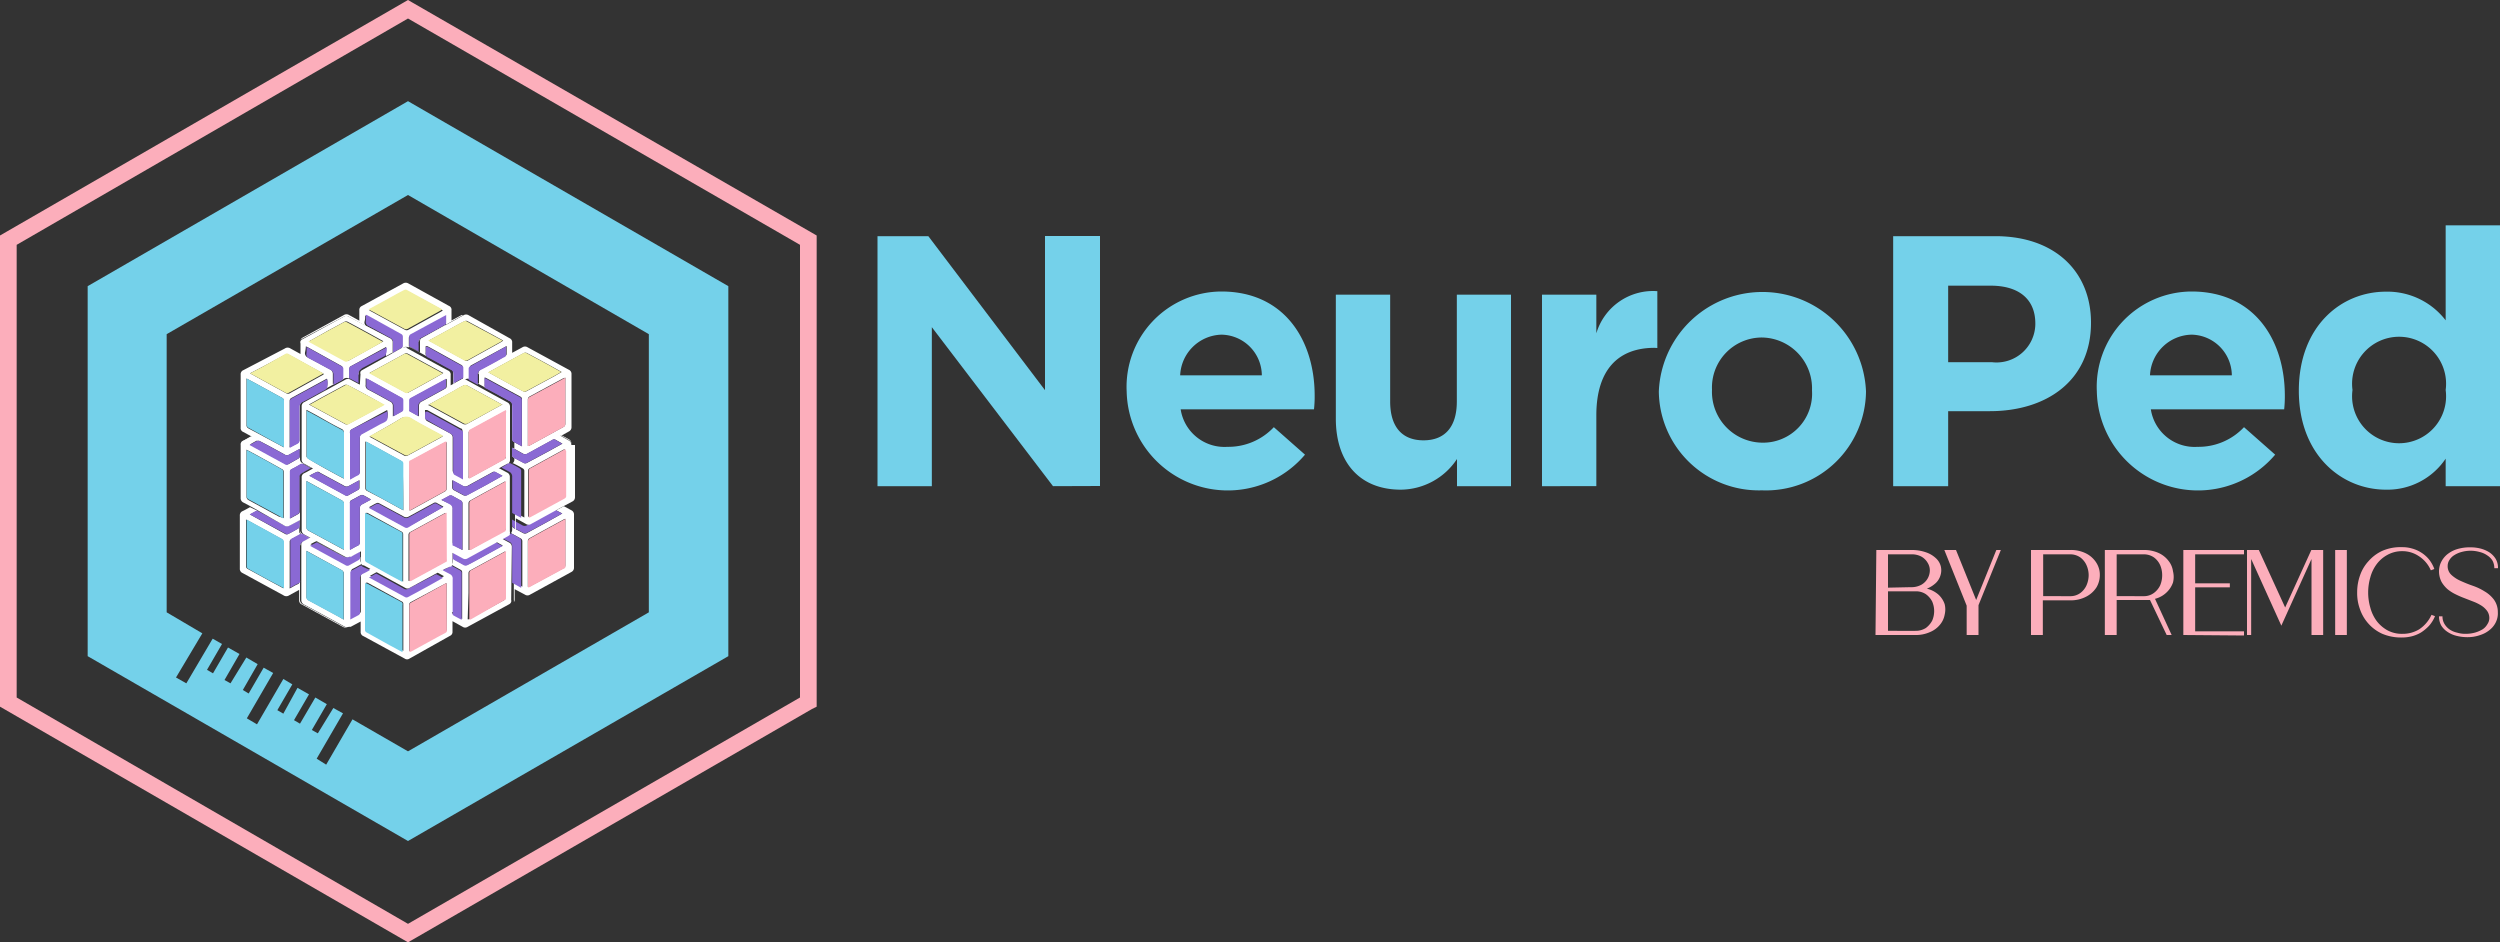 <svg id="Capa_1" data-name="Capa 1" xmlns="http://www.w3.org/2000/svg" viewBox="0 0 150 56.54"><rect x="0" y="0" width="150" height="56.54" fill="#333333" stroke="none"/><defs><style>.cls-1{fill:#fff;}.cls-2{fill:#f2f0a1;}.cls-3{fill:#8a69d4;}.cls-4{fill:#74d1ea;}.cls-5{fill:#fcaebb;}.cls-6{fill:none;}</style></defs><path class="cls-1" d="M18.14,20.32,20.63,19a.26.26,0,0,1,.29,0l2.48,1.35a.25.25,0,0,1,.16.27v.59c.22-.12.44-.23.66-.36a.31.31,0,0,1,.31,0s0,0,0,0v-.59a.2.2,0,0,1,.06-.11l2.16-1.17h0c0,.16,0,.32,0,.49a.17.17,0,0,1-.1.12c-.45.25-.91.51-1.37.75a.29.29,0,0,0-.19.31c0,.18,0,.35,0,.55l0,0v-.63a.22.22,0,0,1,.15-.24L27.8,18.9h0l-.1,0-.61.33c0-.22,0-.42,0-.61a.25.25,0,0,0-.16-.27L24.49,17a.3.3,0,0,0-.29,0l-2.49,1.36a.25.25,0,0,0-.15.25v.63l-.6-.33a.3.3,0,0,0-.34,0l-2.45,1.34a.29.29,0,0,0-.14.15A.27.27,0,0,1,18.14,20.32ZM23.25,18c.33-.18.66-.37,1-.54a.17.17,0,0,1,.17,0l2.15,1.16-.09.07-2,1.11a.22.22,0,0,1-.16,0l-2.17-1.18Zm-1.34.93.12.05,2,1.11a.17.17,0,0,1,.1.17c0,.18,0,.35,0,.53a.17.17,0,0,1-.05.12l-.54.3c0-.23,0-.42,0-.61a.28.28,0,0,0-.17-.28c-.44-.24-.88-.49-1.33-.72a.27.27,0,0,1-.17-.29C21.92,19.14,21.91,19,21.91,18.88Z"/><path class="cls-2" d="M24.44,19.74l2-1.11.09-.07L24.42,17.4a.17.17,0,0,0-.17,0c-.34.17-.67.36-1,.54l-1.14.62,2.17,1.18A.22.22,0,0,0,24.44,19.74Z"/><path class="cls-3" d="M22.08,19.55c.45.23.89.48,1.33.72a.28.28,0,0,1,.17.28c0,.19,0,.38,0,.61l.54-.3a.17.17,0,0,0,.05-.12c0-.18,0-.35,0-.53a.17.17,0,0,0-.1-.17l-2-1.11-.12-.05c0,.14,0,.26,0,.38A.27.27,0,0,0,22.08,19.55Z"/><path class="cls-3" d="M25.11,20.57a.29.29,0,0,1,.19-.31c.46-.24.92-.5,1.37-.75a.17.17,0,0,0,.1-.12c0-.17,0-.33,0-.49h0l-2.16,1.17a.2.2,0,0,0-.06.11v.59s0,0,0,0h0c.17.11.36.2.56.31C25.12,20.92,25.12,20.75,25.11,20.57Z"/><path class="cls-1" d="M20.65,37.61c-.82-.46-1.64-.9-2.46-1.34A.29.29,0,0,1,18,36V32.83a.25.25,0,0,1,.16-.27l.41-.23h0l-.44.23a.29.29,0,0,0-.17.3v2c0,.1,0,.16-.11.2s-.3.16-.47.25a.53.53,0,0,1,0-.12c0-.89,0-1.77,0-2.66a.17.17,0,0,1,.11-.18l.55-.3h0a.24.24,0,0,1-.09-.23v-.42a1.34,1.34,0,0,1,0,.2.16.16,0,0,1-.08.12q-.3.18-.6.33a.17.17,0,0,1-.14,0L15,30.87c.17-.09.3-.17.44-.23L15,30.43c-.16.09-.3.17-.45.24a.27.27,0,0,0-.16.27v3.17a.27.27,0,0,0,.16.27l2.46,1.34a.3.3,0,0,0,.34,0l.6-.33V36a.26.26,0,0,0,.16.27l2.48,1.35a.25.25,0,0,0,.25,0A.39.39,0,0,1,20.65,37.61ZM17,35.3l-.29-.16c-.62-.33-1.23-.67-1.84-1a.19.19,0,0,1-.11-.14V31.25a.28.28,0,0,1,0-.08l.62.34,1.51.83a.23.23,0,0,1,.11.15v2.74A.2.2,0,0,1,17,35.3Z"/><path class="cls-1" d="M14.59,26.48c.17-.08.33-.18.52-.28l-.07,0-.44.25a.26.26,0,0,0-.16.27v0A.23.23,0,0,1,14.59,26.48Z"/><path class="cls-4" d="M16.93,32.34l-1.51-.83-.62-.34a.28.28,0,0,0,0,.08V34a.19.19,0,0,0,.11.14c.61.34,1.22.68,1.84,1l.29.16a.2.2,0,0,0,0-.07V32.49A.23.23,0,0,0,16.93,32.34Z"/><path class="cls-3" d="M18.08,32h0l-.55.3a.17.17,0,0,0-.11.18c0,.89,0,1.77,0,2.66a.53.53,0,0,0,0,.12c.17-.09.31-.18.47-.25s.11-.1.11-.2v-2a.29.29,0,0,1,.17-.3l.44-.23-.45-.25Z"/><path class="cls-3" d="M17.39,31.52a.3.3,0,0,1-.34,0l-1.63-.89c-.14.06-.27.14-.44.23l2.18,1.18a.17.17,0,0,0,.14,0q.3-.15.6-.33a.16.16,0,0,0,.08-.12,1.34,1.34,0,0,0,0-.2V31.2Z"/><path class="cls-1" d="M33.35,30.6c.11.07.24.13.39.21l-1,.56L31.59,32a.23.23,0,0,1-.18,0l-.6-.32a.23.23,0,0,1-.08-.12c0-.13,0-.26,0-.4h0c0,.23,0,.43,0,.63a.3.3,0,0,1-.05.16.09.09,0,0,1,0,.05h0l.59.32a.24.24,0,0,1,.07.13V35.2a.13.13,0,0,1,0,0l-.54-.3s0-.1,0-.15c0-.66,0-1.32,0-2a.31.31,0,0,0-.18-.32c-.14-.06-.26-.14-.4-.21l0,0,.44.24a.28.28,0,0,1,.17.28V36a.28.28,0,0,1,0,.13.25.25,0,0,0,.05-.16c0-.2,0-.4,0-.62l.62.33a.27.27,0,0,0,.3,0l2.48-1.36a.28.28,0,0,0,.16-.27V30.89a.28.28,0,0,0-.17-.28l-.44-.24-.37.2Zm.57.53c0,.05,0,.09,0,.13v2.63c0,.08,0,.14-.09.19l-2.09,1.13-.07,0V33.63c0-.39,0-.78,0-1.17a.2.2,0,0,1,.07-.15c.71-.4,1.42-.78,2.13-1.17Z"/><path class="cls-1" d="M34.12,26.35l-.44-.24-.07,0,.5.28a.28.28,0,0,1,.17.28v3.18s0-.06,0-.09c0-1.06,0-2.12,0-3.17A.27.27,0,0,0,34.12,26.35Z"/><path class="cls-5" d="M31.68,32.46c0,.39,0,.78,0,1.17v1.61l.07,0,2.09-1.13c.09,0,.09-.11.09-.19V31.26s0-.08,0-.13h0c-.71.39-1.42.77-2.13,1.17A.2.2,0,0,0,31.68,32.46Z"/><path class="cls-3" d="M30.55,32.06l-.4.23c.14.07.26.15.4.21a.31.31,0,0,1,.18.32c0,.66,0,1.32,0,2,0,.05,0,.13,0,.15l.54.3a.13.13,0,0,0,0,0V32.43a.24.24,0,0,0-.07-.13L30.66,32h0A.21.21,0,0,1,30.55,32.06Z"/><path class="cls-3" d="M30.73,31.54a.23.23,0,0,0,.08.12l.6.32a.23.23,0,0,0,.18,0l1.14-.61,1-.56c-.15-.08-.28-.14-.39-.21l-.05,0-1.66.91a.27.27,0,0,1-.3,0l-.61-.34C30.73,31.28,30.72,31.41,30.73,31.54Z"/><path class="cls-1" d="M30.71,32.83a.28.28,0,0,0-.17-.28l-.44-.24-.37.2.05,0c.12.08.24.14.39.22l-1,.55c-.38.21-.75.42-1.13.61a.25.25,0,0,1-.19,0l-.6-.33a.21.21,0,0,1-.08-.12v-.39h0c0,.22,0,.42,0,.62a.26.26,0,0,1-.09.21h0l.58.32a.16.16,0,0,1,.07.13v2.81c-.19-.1-.37-.19-.54-.3s0-.09,0-.14v-2a.29.29,0,0,0-.18-.31l-.43-.23-.37.2.05,0,.38.21-1,.56-1.11.6a.18.18,0,0,1-.16,0l-2.17-1.18.43-.24-.38-.2a3.65,3.65,0,0,1-.43.23.28.28,0,0,0-.17.3v2a.18.18,0,0,1-.11.19l-.47.25a.53.53,0,0,1,0-.12c0-.88,0-1.77,0-2.66a.17.17,0,0,1,.11-.18c.19-.09.36-.2.55-.29h0a.26.26,0,0,1-.1-.22c0-.14,0-.28,0-.43a1.27,1.27,0,0,1,0,.2.16.16,0,0,1-.08.12l-.61.34a.29.29,0,0,1-.13,0l-2.18-1.19.4-.21-.38-.21-.41.23a.25.25,0,0,0-.16.27V36a.29.29,0,0,0,.16.27c.82.44,1.64.88,2.46,1.34a.39.39,0,0,0,.23,0l.11,0,.6-.32c0,.22,0,.42,0,.61a.26.26,0,0,0,.17.27l2.48,1.35a.24.24,0,0,0,.27,0L27,38.15a.25.25,0,0,0,.15-.25c0-.2,0-.4,0-.63l.61.34a.27.27,0,0,0,.3,0l2.48-1.35a.25.25,0,0,0,.13-.14.28.28,0,0,0,0-.13ZM20.63,37.18,20.34,37l-1.85-1a.25.25,0,0,1-.1-.15V33.13a.28.28,0,0,1,0-.08l.62.34,1.51.83a.27.27,0,0,1,.11.15v2.74S20.63,37.15,20.63,37.18Zm2.79,1.49-1.37-.76a.18.18,0,0,1-.1-.13c0-.94,0-1.87,0-2.82l.1,0,2.06,1.13a.15.15,0,0,1,.09.13c0,.93,0,1.86,0,2.83Zm4.69-3.11V34.4a.2.2,0,0,1,.07-.16l2.13-1.16h0a.53.53,0,0,1,0,.13v2.63c0,.08,0,.14-.08.18l-2.09,1.14-.08,0Zm-1.39,2.35c-.7.37-1.39.76-2.09,1.14l-.08,0V37.46c0-.39,0-.78,0-1.17a.2.2,0,0,1,.07-.15L26.75,35h.05v2.76A.15.15,0,0,1,26.72,37.91Z"/><path class="cls-5" d="M30.28,36c.08,0,.08-.1.08-.18V33.2a.53.53,0,0,0,0-.13h0l-2.13,1.16a.2.2,0,0,0-.07.16v2.78l.08,0Z"/><path class="cls-5" d="M26.8,35.09V35h-.05l-2.12,1.17a.2.2,0,0,0-.07.15c0,.39,0,.78,0,1.17v1.62l.08,0c.7-.38,1.39-.77,2.09-1.14a.15.15,0,0,0,.08-.18Z"/><path class="cls-4" d="M20.53,34.22,19,33.39l-.62-.34a.28.28,0,0,0,0,.08v2.74a.25.25,0,0,0,.1.15l1.85,1,.29.16s0,0,0-.07V34.37A.27.27,0,0,0,20.53,34.22Z"/><path class="cls-4" d="M24.1,36.13,22,35l-.1,0c0,.95,0,1.88,0,2.82a.18.18,0,0,0,.1.13l1.37.76.78.42c0-1,0-1.9,0-2.83A.15.15,0,0,0,24.1,36.13Z"/><path class="cls-3" d="M24.5,35.32a.24.24,0,0,1-.27,0l-1.66-.91-.43.24,2.17,1.18a.18.18,0,0,0,.16,0l1.11-.6,1-.56-.38-.21-.05,0Z"/><path class="cls-3" d="M21.68,33.92h0c-.19.09-.36.2-.55.29a.17.17,0,0,0-.11.18c0,.89,0,1.78,0,2.66a.53.53,0,0,0,0,.12l.47-.25a.18.18,0,0,0,.11-.19v-2a.28.28,0,0,1,.17-.3,3.65,3.65,0,0,0,.43-.23L21.75,34Z"/><path class="cls-3" d="M26.55,34.21l.43.23a.29.29,0,0,1,.18.31v2s0,.12,0,.14.35.2.54.3V34.37a.16.16,0,0,0-.07-.13l-.58-.32h0A.09.09,0,0,1,27,34Z"/><path class="cls-3" d="M27.77,33.41l-.61-.33v.39a.21.21,0,0,0,.08.12l.6.33a.25.25,0,0,0,.19,0c.38-.19.75-.4,1.13-.61l1-.55c-.15-.08-.27-.14-.39-.22l-.05,0-1.66.91A.27.27,0,0,1,27.77,33.41Z"/><path class="cls-3" d="M21,33.41l-.11,0a.28.28,0,0,1-.25,0L19,32.54l-.4.21,2.18,1.19a.29.29,0,0,0,.13,0l.61-.34a.16.16,0,0,0,.08-.12,1.27,1.27,0,0,0,0-.2v-.19C21.38,33.19,21.18,33.29,21,33.41Z"/><path class="cls-1" d="M21.54,22.51c0,.17,0,.35,0,.54l0,0v-.63a.24.24,0,0,1,0-.15l0-.06A.32.32,0,0,0,21.54,22.51Z"/><path class="cls-1" d="M17.05,31.53a.3.3,0,0,0,.34,0l.6-.32v.61a.24.24,0,0,0,.09.23l.07,0,.45.25h0l.38.21,1.65.9a.28.28,0,0,0,.25,0,.28.28,0,0,1-.23,0l-2.46-1.34A.28.28,0,0,1,18,31.8V28.63a.26.26,0,0,1,.16-.27c.17-.08.33-.18.52-.28l-.51-.28a.27.27,0,0,1-.17-.27c0-1.06,0-2.11,0-3.17a.27.27,0,0,1,.17-.27l1.13-.62-.12.06q-.53.3-1.05.57a.29.29,0,0,0-.17.28v2a.21.21,0,0,1-.13.22l-.45.24a.62.62,0,0,1,0-.13c0-.88,0-1.76,0-2.65a.19.19,0,0,1,.12-.19l2-1.09.12-.06a0,0,0,0,0,0,0,1.22,1.22,0,0,1,0,.51.38.38,0,0,1-.11.11l1.13-.62a.29.29,0,0,1,.31,0v0a5.8,5.8,0,0,1,0-.59S21,22,21,22l2.16-1.18h0c0,.16,0,.32,0,.48a.11.11,0,0,1,0,.07l.39-.22v-.59a.25.25,0,0,0-.16-.27L20.92,19a.26.26,0,0,0-.29,0l-2.49,1.36a.27.27,0,0,0-.11.1.24.24,0,0,0,0,.15v.63l-.6-.33a.3.3,0,0,0-.34,0L14.6,22.21a.26.26,0,0,0-.16.27v3.17a.25.25,0,0,0,.16.27l.44.24.07,0c-.19.1-.35.2-.52.28a.23.23,0,0,0-.15.22.09.09,0,0,0,0,.05v3.17a.28.28,0,0,0,.16.27l.45.24.38.21Zm-2.26-1.74V27.05a.2.2,0,0,1,0-.07l.62.33c.5.28,1,.55,1.51.84a.19.19,0,0,1,.11.14V31a.28.28,0,0,1,0,.08L16.74,31l-1.84-1A.23.23,0,0,1,14.79,29.79Zm3.41-1.95c.15.07.29.16.46.25l-.5.28a.28.28,0,0,0-.17.29v2a.18.18,0,0,1-.11.19l-.47.26a.62.62,0,0,1,0-.13c0-.88,0-1.77,0-2.66a.17.17,0,0,1,.11-.18c.19-.09.37-.2.55-.29A.2.2,0,0,1,18.2,27.84Zm1.48-8,1-.54a.25.25,0,0,1,.17,0c.72.38,1.42.77,2.15,1.17,0,0-.06.05-.09.06-.68.37-1.35.75-2,1.11a.17.17,0,0,1-.15,0l-2.18-1.18Zm-1.33.94.11.05,2,1.11a.16.16,0,0,1,.1.17c0,.17,0,.35,0,.53a.23.23,0,0,1-.06.12l-.53.29c0-.22,0-.41,0-.6a.3.3,0,0,0-.17-.29c-.44-.23-.88-.48-1.33-.71a.28.28,0,0,1-.17-.3A2.19,2.19,0,0,0,18.35,20.82ZM15.77,22l1.36-.73a.17.17,0,0,1,.17,0l2.14,1.17-.08.06-2,1.11a.23.23,0,0,1-.16,0L15,22.4Zm-.87,3.7a.23.23,0,0,1-.11-.15V22.78a.26.26,0,0,1,0-.07l.54.29,1.57.86a.19.19,0,0,1,.13.21v2.77l-.39-.21Zm.53.76a.21.21,0,0,1,.15,0c.5.26,1,.53,1.48.8a.27.27,0,0,0,.32,0l.61-.33c0,.17,0,.32,0,.46a.15.15,0,0,1-.08.12l-.6.34a.17.17,0,0,1-.14,0L15,26.67C15.15,26.58,15.28,26.5,15.43,26.43Z"/><path class="cls-4" d="M16.65,26.63l.39.21V24.07a.19.19,0,0,0-.13-.21L15.34,23l-.54-.29a.26.26,0,0,0,0,.07v2.74a.23.23,0,0,0,.11.15Z"/><path class="cls-4" d="M17,31.11A.28.28,0,0,0,17,31V28.29a.19.19,0,0,0-.11-.14c-.5-.29-1-.56-1.51-.84L14.8,27a.2.2,0,0,0,0,.07v2.74a.23.23,0,0,0,.11.15l1.84,1Z"/><path class="cls-2" d="M20.87,21.67c.69-.36,1.36-.74,2-1.11,0,0,.05,0,.09-.06-.73-.4-1.43-.79-2.15-1.17a.25.25,0,0,0-.17,0l-1,.54-1.14.63,2.18,1.18A.17.17,0,0,0,20.87,21.67Z"/><path class="cls-2" d="M17.32,23.57l2-1.11.08-.06L17.3,21.23a.17.17,0,0,0-.17,0L15.77,22,15,22.4l2.18,1.19A.23.23,0,0,0,17.32,23.57Z"/><path class="cls-3" d="M19.63,23.26a1.22,1.22,0,0,0,0-.51,0,0,0,0,1,0,0l-.12.06-2,1.09a.19.19,0,0,0-.12.19c0,.89,0,1.77,0,2.65a.62.62,0,0,0,0,.13l.45-.24a.21.21,0,0,0,.13-.22v-2a.29.29,0,0,1,.17-.28q.53-.27,1.05-.57l.12-.06.19-.1A.38.38,0,0,0,19.63,23.26Z"/><path class="cls-3" d="M17.5,28.14a.17.17,0,0,0-.11.18c0,.89,0,1.78,0,2.66a.62.62,0,0,0,0,.13l.47-.26a.18.18,0,0,0,.11-.19v-2a.28.28,0,0,1,.17-.29l.5-.28c-.17-.09-.31-.18-.46-.25a.2.2,0,0,0-.15,0C17.87,27.94,17.69,28.05,17.5,28.14Z"/><path class="cls-3" d="M18.51,21.49c.45.23.89.48,1.33.71a.3.3,0,0,1,.17.29c0,.19,0,.38,0,.6l.53-.29a.23.23,0,0,0,.06-.12c0-.18,0-.36,0-.53a.16.16,0,0,0-.1-.17l-2-1.11-.11-.05a2.19,2.19,0,0,1,0,.37A.28.28,0,0,0,18.51,21.49Z"/><path class="cls-3" d="M23.21,20.84h0L21,22s-.05.07-.05.1a5.8,5.8,0,0,0,0,.59v0h0l.56.3c0-.19,0-.37,0-.54a.32.32,0,0,1,.12-.27l.1-.09,1.41-.76a.11.11,0,0,0,0-.07C23.21,21.16,23.21,21,23.21,20.84Z"/><path class="cls-3" d="M17.3,27.85l.6-.34a.15.15,0,0,0,.08-.12c0-.14,0-.29,0-.46l-.61.33a.27.27,0,0,1-.32,0c-.49-.27-1-.54-1.48-.8a.21.21,0,0,0-.15,0c-.15.07-.28.15-.45.24l2.18,1.19A.17.17,0,0,0,17.3,27.85Z"/><path class="cls-1" d="M34.28,26.7a.28.28,0,0,0-.17-.28l-.5-.28.07,0,.45-.25a.28.28,0,0,0,.16-.27c0-1.06,0-2.11,0-3.17a.27.27,0,0,0-.17-.27l-2.46-1.34a.29.29,0,0,0-.32,0l-.61.33c0-.22,0-.42,0-.61a.26.26,0,0,0-.16-.27L28.09,18.9a.28.28,0,0,0-.25,0h0l-2.49,1.37a.22.22,0,0,0-.15.24v.63l0,0c-.2-.11-.39-.2-.56-.31h0a.31.31,0,0,0-.31,0c-.22.13-.44.24-.66.36l-.39.22-1.41.76-.1.09,0,.06a.27.27,0,0,1,.11-.1l2.49-1.36a.28.28,0,0,1,.29,0c.83.45,1.65.91,2.48,1.35a.26.26,0,0,1,.16.28c0,.19,0,.39,0,.61l.61-.33a.29.29,0,0,1,.32,0l2.47,1.35a.28.28,0,0,1,.16.27c0,1.05,0,2.11,0,3.17a.27.27,0,0,1-.11.24l.05,0c.2.1.4.2.59.32a.19.19,0,0,1,.07.12V31a.13.13,0,0,1,0,.05c-.19-.1-.37-.19-.54-.3s0-.1,0-.15c0-.66,0-1.32,0-2a.32.32,0,0,0-.18-.32l-.46-.24-.05,0,.5.27a.28.28,0,0,1,.17.28v3.16a.32.32,0,0,1,0,.14.3.3,0,0,0,.05-.16c0-.2,0-.4,0-.63h0l.61.34a.27.27,0,0,0,.3,0l1.66-.91.37-.2.45-.24a.28.28,0,0,0,.16-.25V26.7Zm-.44,3.18L31.75,31l-.07,0V29.43c0-.39,0-.78,0-1.17a.2.2,0,0,1,.07-.15l2.13-1.17h0s0,.08,0,.12V29.7A.17.17,0,0,1,33.84,29.88Zm.08-7.22a.66.66,0,0,1,0,.13v2.65a.21.21,0,0,1-.08.16l-2.1,1.15-.07,0v-.14c0-.88,0-1.75,0-2.62a.21.21,0,0,1,.12-.21l2-1.08Zm-3-1.2.52-.28a.2.2,0,0,1,.17,0c.7.37,1.4.75,2.09,1.14,0,0,0,0,0,0l-.45.26-1.67.9a.19.19,0,0,1-.18,0c-.7-.37-1.4-.76-2.09-1.14l0,0Zm-3.13,1.16a.15.15,0,0,1-.05.12l-.54.3v-.61a.26.26,0,0,0-.16-.28c-.45-.24-.88-.49-1.33-.72a.24.24,0,0,1-.17-.29c0-.12,0-.24,0-.37l.11,0,2,1.11a.16.16,0,0,1,.11.17C27.76,22.27,27.77,22.45,27.76,22.62Zm.12-1-2.17-1.19,1.14-.62c.33-.18.66-.37,1-.54a.17.17,0,0,1,.17,0l2.14,1.16-.08.07-2,1.11A.23.23,0,0,1,27.88,21.64Zm.83.82c0,.18,0,.37,0,.58l-.55-.3a.15.15,0,0,1,0-.09v-.59a.15.15,0,0,1,.06-.11l2.15-1.17h0c0,.16,0,.33,0,.49a.17.17,0,0,1-.1.12c-.45.26-.91.51-1.37.75A.3.3,0,0,0,28.71,22.46Zm2,1.89a.31.31,0,0,0-.19-.32l-1.36-.73c-.08-.05-.12-.09-.11-.19s0-.29,0-.45l.13.06,2,1.09a.17.17,0,0,1,.11.17V26.7a.28.28,0,0,1,0,.08l-.52-.28a.23.23,0,0,1-.06-.16C30.73,25.68,30.72,25,30.73,24.35Zm0,3c0-.15,0-.29,0-.47l.61.34a.29.29,0,0,0,.33,0l1.46-.8a.18.18,0,0,1,.22,0l.39.22-1,.55-1.14.61a.19.19,0,0,1-.18,0l-.6-.32A.2.2,0,0,1,30.73,27.34Z"/><path class="cls-5" d="M31.67,24c0,.87,0,1.74,0,2.62v.14l.07,0,2.1-1.15a.21.21,0,0,0,.08-.16V22.79a.66.66,0,0,0,0-.13l-.13.07-2,1.08A.21.21,0,0,0,31.67,24Z"/><path class="cls-5" d="M33.92,26.94h0l-2.13,1.17a.2.2,0,0,0-.07.15c0,.39,0,.78,0,1.17v1.62l.07,0,2.09-1.14a.17.17,0,0,0,.09-.18V27.06S33.92,27,33.92,26.94Z"/><path class="cls-2" d="M30.16,20.44,28,19.28a.17.17,0,0,0-.17,0c-.34.17-.67.36-1,.54l-1.14.62,2.17,1.19a.23.23,0,0,0,.16,0l2-1.11Z"/><path class="cls-2" d="M29.28,22.34l0,0c.69.38,1.39.77,2.09,1.14a.19.19,0,0,0,.18,0l1.67-.9.45-.26s0,0,0,0c-.69-.39-1.39-.77-2.09-1.14a.2.2,0,0,0-.17,0l-.52.28Z"/><path class="cls-3" d="M30.79,26.5l.52.28a.28.28,0,0,0,0-.08V24a.17.17,0,0,0-.11-.17l-2-1.09-.13-.06c0,.16,0,.3,0,.45s0,.14.11.19l1.36.73a.31.31,0,0,1,.19.32c0,.67,0,1.33,0,2A.23.23,0,0,0,30.79,26.5Z"/><path class="cls-3" d="M30.09,28.06l.46.24a.32.32,0,0,1,.18.32c0,.66,0,1.32,0,2,0,0,0,.13,0,.15s.35.2.54.3a.13.13,0,0,0,0-.05V28.23a.19.19,0,0,0-.07-.12c-.19-.12-.39-.22-.59-.32l-.05,0-.05,0Z"/><path class="cls-3" d="M27.66,21.92l-2-1.11-.11,0c0,.13,0,.25,0,.37a.24.24,0,0,0,.17.29c.45.23.88.48,1.33.72a.26.26,0,0,1,.16.28V23l.54-.3a.15.15,0,0,0,.05-.12c0-.17,0-.35,0-.53A.16.16,0,0,0,27.66,21.92Z"/><path class="cls-3" d="M30.37,21.27c0-.16,0-.33,0-.49h0L28.18,22a.15.15,0,0,0-.06.11v.59a.15.15,0,0,0,0,.09l.55.3c0-.21,0-.4,0-.58a.3.3,0,0,1,.19-.32c.46-.24.92-.49,1.37-.75A.17.17,0,0,0,30.37,21.27Z"/><path class="cls-3" d="M30.81,27.46l.6.32a.19.19,0,0,0,.18,0l1.14-.61,1-.55-.39-.22a.18.18,0,0,0-.22,0l-1.46.8a.29.29,0,0,1-.33,0l-.61-.34c0,.18,0,.32,0,.47A.2.2,0,0,0,30.81,27.46Z"/><path class="cls-1" d="M21.59,23.08l0,0-.56-.3h0a.29.29,0,0,0-.31,0l-1.13.62-.19.1-1.13.62a.27.27,0,0,0-.17.27c0,1.06,0,2.11,0,3.17a.27.27,0,0,0,.17.27l.51.28c-.19.1-.35.2-.52.28a.26.26,0,0,0-.16.27V31.8a.28.28,0,0,0,.16.27l2.46,1.34a.28.28,0,0,0,.23,0l.11,0c.19-.12.39-.22.6-.33v.19c0,.15,0,.29,0,.43a.26.26,0,0,0,.1.22l.07,0,.44.24.38.2,1.66.91a.24.24,0,0,0,.27,0l1.68-.91.37-.2L27,34a.09.09,0,0,0,.06,0,.26.26,0,0,0,.09-.21c0-.2,0-.4,0-.62h0l.61.33a.27.27,0,0,0,.3,0l1.66-.91.37-.2,0,0,.4-.23a.21.21,0,0,0,.1-.08.09.09,0,0,0,0-.05.32.32,0,0,0,0-.14V28.63a.28.28,0,0,0-.17-.28l-.5-.27.05,0,.47-.26.05,0a.27.27,0,0,0,.11-.24c0-1.06,0-2.12,0-3.17a.28.28,0,0,0-.16-.27l-2.47-1.35a.29.29,0,0,0-.32,0l-.61.33c0-.22,0-.42,0-.61a.26.26,0,0,0-.16-.28c-.83-.44-1.65-.9-2.48-1.35a.28.28,0,0,0-.29,0L21.74,22.2a.27.27,0,0,0-.11.1.24.24,0,0,0,0,.15ZM23,24.28l-.08.06-2.05,1.11a.16.16,0,0,1-.15,0l-2.18-1.18.79-.44,1.35-.73a.25.25,0,0,1,.17,0C21.61,23.49,22.32,23.88,23,24.28Zm3.76,9.25c0,.08,0,.14-.08.18l-2.09,1.14-.08,0V33.26c0-.39,0-.78,0-1.16a.2.2,0,0,1,.07-.16l2.12-1.16h.05v2.76ZM24.45,21.21l2.15,1.17-.09.06q-1,.57-2,1.11a.18.18,0,0,1-.16,0l-2.17-1.18,1.14-.62,1-.55A.25.25,0,0,1,24.45,21.21Zm3.39,1.91a.2.2,0,0,1,.17,0l2.09,1.14.06,0-.46.25L28,25.45a.31.31,0,0,1-.19,0l-2.09-1.14-.05,0,1.61-.88A5.21,5.21,0,0,1,27.84,23.12Zm2.44,8.7L28.19,33l-.08,0V30.2a.2.2,0,0,1,.07-.15c.71-.4,1.42-.78,2.13-1.17h0a.62.62,0,0,1,0,.13v2.63C30.36,31.71,30.36,31.77,30.28,31.82Zm-6.09.24c0,.93,0,1.86,0,2.83l-.78-.42-1.37-.76a.17.17,0,0,1-.1-.13c0-.93,0-1.86,0-2.81l.1,0,2.06,1.13A.17.17,0,0,1,24.19,32.06Zm-3.85.77-1.85-1a.25.25,0,0,1-.1-.15V28.93a.23.23,0,0,1,0-.07l.62.34,1.51.83a.24.24,0,0,1,.11.15v2.74a.35.35,0,0,0,0,.07ZM18.39,27.4V24.67a.28.28,0,0,1,0-.08l.54.29c.52.29,1,.58,1.57.86a.21.21,0,0,1,.13.21v2.77l-.39-.21c-.59-.32-1.17-.63-1.75-1A.23.23,0,0,1,18.39,27.4Zm4.84-2.8v0a1.08,1.08,0,0,1,0,.51c-.07.13-.27.19-.42.27L21.75,26a.26.26,0,0,0-.16.28v2a.2.2,0,0,1-.13.21c-.15.07-.29.16-.46.25V28.6c0-.89,0-1.77,0-2.65a.2.2,0,0,1,.12-.2l2-1.09Zm-1.29-1.52c0-.12,0-.24,0-.38l.12.05,2,1.11a.17.17,0,0,1,.1.17c0,.18,0,.35,0,.53a.17.17,0,0,1-.05.12l-.54.3c0-.23,0-.42,0-.61a.28.28,0,0,0-.17-.28c-.44-.24-.88-.49-1.33-.72A.27.27,0,0,1,21.94,23.08Zm4.86.12c0,.05-.05.1-.1.13l-1.37.75a.29.29,0,0,0-.19.31c0,.19,0,.38,0,.59l-.55-.31a.1.1,0,0,1,0-.08V24a.21.21,0,0,1,.06-.1l2.16-1.17h0C26.8,22.88,26.81,23,26.8,23.2Zm-1.3,1.4.13,0,2,1.1c.07,0,.12.07.12.16,0,.91,0,1.82,0,2.73v.08l-.53-.29a.24.24,0,0,1-.06-.16v-2A.3.3,0,0,0,27,26l-1.36-.73a.19.19,0,0,1-.11-.2C25.51,24.9,25.5,24.76,25.5,24.6Zm-1.3,5.95a.35.35,0,0,0,0,.07l-1.35-.74L22,29.44a.18.18,0,0,1-.08-.12c0-.94,0-1.87,0-2.83l.13.06,2,1.1a.17.17,0,0,1,.11.16C24.19,28.72,24.2,29.64,24.2,30.55Zm.44-2.89,2.07-1.12a.19.19,0,0,1,.09,0v.11c0,.89,0,1.78,0,2.68a.19.19,0,0,1-.09.15l-2.07,1.14-.08,0s0-.08,0-.11V27.84C24.55,27.76,24.56,27.7,24.64,27.66ZM24,25.14a.59.59,0,0,1,.69,0c.56.34,1.15.64,1.72.95l.16.09-.12.07-2,1.09a.21.21,0,0,1-.19,0L22.2,26.22l-.05,0C22.79,25.83,23.42,25.5,24,25.14Zm-3,7.73c0-.89,0-1.78,0-2.67A.17.17,0,0,1,21.1,30c.19-.09.36-.2.55-.29a.17.17,0,0,1,.14,0c.15.07.3.16.47.26l-.5.27a.26.26,0,0,0-.17.29v2a.2.2,0,0,1-.11.2c-.16.07-.3.16-.47.25A.57.57,0,0,1,21,32.87Zm6.16-.33v-2a.3.3,0,0,0-.18-.32L26.49,30l.5-.27s.07,0,.11,0l.58.32a.19.19,0,0,1,.07.13v2.77a.13.13,0,0,1,0,.05l-.54-.3S27.16,32.59,27.16,32.54Zm-8-4.2,1.48.8a.27.27,0,0,0,.32,0l.61-.33c0,.17,0,.32,0,.47a.15.15,0,0,1-.08.11l-.61.34a.15.15,0,0,1-.13,0l-2.18-1.19a4.83,4.83,0,0,1,.45-.23A.2.2,0,0,1,19.18,28.34ZM25.58,31l-1.11.61a.22.22,0,0,1-.16,0l-2.17-1.18c.17-.09.31-.18.45-.24a.17.17,0,0,1,.15,0l1.48.8a.29.29,0,0,0,.31,0l1.47-.8a.19.19,0,0,1,.23,0l.38.21Zm3.58-1.9L28,29.72a.25.25,0,0,1-.19,0l-.6-.32a.32.32,0,0,1-.08-.12c0-.15,0-.3,0-.47l.61.33a.3.3,0,0,0,.33,0l1.46-.8a.18.18,0,0,1,.22,0l.39.21Zm1.12-1.57-2.1,1.15-.06,0a.66.66,0,0,1,0-.14V26a.18.18,0,0,1,.12-.2l2-1.09.12-.06a.62.62,0,0,1,0,.13v2.65A.23.23,0,0,1,30.28,27.54Z"/><path class="cls-5" d="M24.55,30.5s0,.07,0,.11l.08,0,2.07-1.14a.19.19,0,0,0,.09-.15c0-.9,0-1.79,0-2.68V26.5a.19.19,0,0,0-.09,0l-2.07,1.12c-.08,0-.09.1-.09.18Z"/><path class="cls-5" d="M30.36,27.38V24.73a.62.62,0,0,0,0-.13l-.12.06-2,1.09a.18.18,0,0,0-.12.2v2.62a.66.66,0,0,0,0,.14l.06,0,2.1-1.15A.23.23,0,0,0,30.36,27.38Z"/><path class="cls-5" d="M30.36,31.63V29a.62.62,0,0,0,0-.13h0c-.71.39-1.42.77-2.13,1.17a.2.2,0,0,0-.07.15V33l.08,0,2.09-1.13C30.36,31.77,30.36,31.71,30.36,31.63Z"/><path class="cls-5" d="M26.8,30.9v-.13h-.05l-2.12,1.16a.2.2,0,0,0-.07.16c0,.38,0,.77,0,1.16v1.62l.08,0,2.09-1.14c.09,0,.09-.1.08-.18Z"/><path class="cls-4" d="M20.25,28.51l.39.21V26a.21.21,0,0,0-.13-.21c-.53-.28-1.05-.57-1.57-.86l-.54-.29a.28.28,0,0,0,0,.08V27.4a.23.23,0,0,0,.11.15C19.08,27.88,19.66,28.19,20.25,28.51Z"/><path class="cls-4" d="M24.09,27.65l-2-1.1-.13-.06c0,1,0,1.89,0,2.83a.18.18,0,0,0,.08.12l.81.44,1.35.74a.35.35,0,0,1,0-.07c0-.91,0-1.83,0-2.74A.17.17,0,0,0,24.09,27.65Z"/><path class="cls-4" d="M20.64,32.92V30.18a.24.24,0,0,0-.11-.15L19,29.2l-.62-.34a.23.23,0,0,0,0,.07v2.74a.25.25,0,0,0,.1.15l1.85,1,.29.16A.35.35,0,0,1,20.64,32.92Z"/><path class="cls-4" d="M24.1,31.93,22,30.8l-.1,0c0,.95,0,1.88,0,2.81a.17.17,0,0,0,.1.13l1.37.76.78.42c0-1,0-1.9,0-2.83A.17.17,0,0,0,24.1,31.93Z"/><path class="cls-2" d="M24.28,21.22l-1,.55-1.14.62,2.17,1.18a.18.18,0,0,0,.16,0l2-1.11.09-.06-2.15-1.17A.25.25,0,0,0,24.28,21.22Z"/><path class="cls-2" d="M20.89,23.11a.25.25,0,0,0-.17,0l-1.35.73-.79.44,2.18,1.18a.16.16,0,0,0,.15,0L23,24.34l.08-.06C22.32,23.88,21.61,23.49,20.89,23.11Z"/><path class="cls-2" d="M25.71,24.28l.05,0,2.09,1.14a.31.31,0,0,0,.19,0l1.66-.91.46-.25-.06,0L28,23.11a.2.2,0,0,0-.17,0,5.21,5.21,0,0,0-.52.28Z"/><path class="cls-2" d="M22.15,26.18l.05,0,2.09,1.13a.21.21,0,0,0,.19,0l2-1.09.12-.07-.16-.09c-.57-.31-1.16-.61-1.72-.95a.59.59,0,0,0-.69,0C23.42,25.5,22.79,25.83,22.15,26.18Z"/><path class="cls-3" d="M21.11,25.75A.2.2,0,0,0,21,26c0,.88,0,1.76,0,2.65v.13c.17-.09.31-.18.46-.25a.2.2,0,0,0,.13-.21v-2a.26.26,0,0,1,.16-.28l1.06-.58c.15-.08.35-.14.42-.27a1.08,1.08,0,0,0,0-.51v0l-.11.06Z"/><path class="cls-3" d="M25.5,25a.19.19,0,0,0,.11.2L27,26a.3.3,0,0,1,.19.32v2a.24.24,0,0,0,.06.16l.53.29v-.08c0-.91,0-1.82,0-2.73,0-.09-.05-.12-.12-.16l-2-1.1-.13,0C25.5,24.76,25.51,24.9,25.5,25Z"/><path class="cls-3" d="M26.23,30.24a.19.19,0,0,0-.23,0l-1.47.8a.29.29,0,0,1-.31,0l-1.48-.8a.17.17,0,0,0-.15,0c-.14.06-.28.15-.45.24l2.17,1.18a.22.22,0,0,0,.16,0L25.58,31l1-.56Z"/><path class="cls-3" d="M21.48,32.74a.2.2,0,0,0,.11-.2v-2a.26.26,0,0,1,.17-.29l.5-.27c-.17-.1-.32-.19-.47-.26a.17.17,0,0,0-.14,0c-.19.09-.36.2-.55.29a.17.17,0,0,0-.11.18c0,.89,0,1.78,0,2.67A.57.57,0,0,0,21,33C21.18,32.9,21.32,32.81,21.48,32.74Z"/><path class="cls-3" d="M27.74,33a.13.13,0,0,0,0-.05V30.17a.19.19,0,0,0-.07-.13l-.58-.32s-.09,0-.11,0l-.5.27.49.26a.3.3,0,0,1,.18.32v2c0,.05,0,.13,0,.15Z"/><path class="cls-3" d="M22.11,23.37c.45.23.89.48,1.33.72a.28.28,0,0,1,.17.28c0,.19,0,.38,0,.61l.54-.3a.17.17,0,0,0,.05-.12c0-.18,0-.35,0-.53a.17.17,0,0,0-.1-.17l-2-1.11-.12-.05c0,.14,0,.26,0,.38A.27.27,0,0,0,22.11,23.37Z"/><path class="cls-3" d="M26.77,22.72l-2.16,1.17a.21.21,0,0,0-.06.1v.6a.1.1,0,0,0,0,.08l.55.31c0-.21,0-.4,0-.59a.29.29,0,0,1,.19-.31l1.37-.75c.05,0,.1-.08.1-.13s0-.32,0-.48Z"/><path class="cls-3" d="M29.78,28.34a.18.18,0,0,0-.22,0l-1.46.8a.3.3,0,0,1-.33,0l-.61-.33c0,.17,0,.32,0,.47a.32.32,0,0,0,.08.12l.6.32a.25.25,0,0,0,.19,0l1.13-.61,1-.56Z"/><path class="cls-3" d="M19,28.32a4.83,4.83,0,0,0-.45.23l2.18,1.19a.15.15,0,0,0,.13,0l.61-.34a.15.15,0,0,0,.08-.11c0-.15,0-.3,0-.47l-.61.33a.27.27,0,0,1-.32,0l-1.48-.8A.2.2,0,0,0,19,28.32Z"/><path class="cls-5" d="M24.72.14,24.48,0,0,14.13V42.4L24.48,56.54l24.24-14L49,42.4V14.13ZM48,41.85,24.48,55.43,1,41.85V14.69L24.48,1.11,48,14.69Z"/><polygon class="cls-6" points="10.03 20.05 10.03 36.74 12.14 37.96 12.38 37.55 12.99 37.91 12.76 38.31 13.32 38.64 13.55 38.23 13.91 38.44 13.68 38.84 14.37 39.24 14.6 38.84 14.96 39.04 14.73 39.45 15.41 39.85 15.65 39.44 16.01 39.65 15.77 40.06 16.34 40.38 16.57 39.97 17.19 40.33 16.95 40.74 17.51 41.06 17.75 40.65 18.11 40.86 17.87 41.27 18.56 41.66 18.8 41.25 19.16 41.46 18.92 41.87 19.61 42.27 19.85 41.86 20.21 42.06 19.97 42.48 20.53 42.8 20.77 42.39 21.39 42.74 21.15 43.16 24.48 45.08 38.94 36.74 38.94 20.05 24.48 11.7 10.03 20.05"/><path class="cls-4" d="M24.48,6.07,5.26,17.17v22.2L24.48,50.46,43.7,39.37V17.17ZM38.93,36.74,24.48,45.08l-3.33-1.92-1.58,2.72L19,45.52l1.58-2.72L20,42.48,19.07,44l-.36-.2.9-1.55-.69-.4L18,43.42l-.36-.21.9-1.55-.69-.39L17,42.82l-.36-.21.9-1.55L17,40.74l-1.58,2.72-.61-.36,1.58-2.72-.57-.32-.9,1.55-.35-.21.89-1.55-.68-.4L13.83,41l-.36-.2.9-1.56-.69-.39-.9,1.55-.36-.21.9-1.55-.56-.32L11.18,41l-.62-.35L12.14,38,10,36.74V20.05L24.48,11.7l14.45,8.35Z"/><path class="cls-5" d="M112.58,33h2.1a2.54,2.54,0,0,1,.88.14,1.62,1.62,0,0,1,.58.34,1,1,0,0,1,.3.47,1,1,0,0,1,0,.53,1.06,1.06,0,0,1-.27.48,1.69,1.69,0,0,1-.56.36,1.6,1.6,0,0,1,.7.36,1.37,1.37,0,0,1,.37.57,1.33,1.33,0,0,1,0,.63,1.28,1.28,0,0,1-.28.6,1.5,1.5,0,0,1-.59.44,2.08,2.08,0,0,1-.91.18h-2.37Zm2.08,2.23a1.22,1.22,0,0,0,.63-.15,1,1,0,0,0,.5-.84.85.85,0,0,0-.13-.47,1,1,0,0,0-.37-.37,1.22,1.22,0,0,0-.63-.14h-1.38v2Zm.26,2.62a1.14,1.14,0,0,0,.63-.17,1.33,1.33,0,0,0,.38-.44,1.44,1.44,0,0,0,0-1.15,1.24,1.24,0,0,0-.38-.44,1.06,1.06,0,0,0-.63-.17h-1.64v2.37Z"/><path class="cls-5" d="M117.36,33l1.21,3,1.21-3h.27l-1.34,3.31V38.1H118V36.34L116.66,33Z"/><path class="cls-5" d="M124.19,33a2,2,0,0,1,1,.22,1.55,1.55,0,0,1,.6.56,1.34,1.34,0,0,1,.2.73,1.46,1.46,0,0,1-.2.73,1.6,1.6,0,0,1-.6.55,2,2,0,0,1-1,.23h-1.62V38.1h-.71V33Zm0,2.77a1,1,0,0,0,.63-.19,1.18,1.18,0,0,0,.37-.46,1.55,1.55,0,0,0,.13-.61,1.5,1.5,0,0,0-.13-.6,1.17,1.17,0,0,0-.38-.47,1.05,1.05,0,0,0-.62-.18h-1.6v2.51Z"/><path class="cls-5" d="M128.6,33a2.13,2.13,0,0,1,.92.18,1.56,1.56,0,0,1,.59.47,1.27,1.27,0,0,1,.27.63,1.38,1.38,0,0,1,0,.67,1.5,1.5,0,0,1-.38.59,1.54,1.54,0,0,1-.7.39l1,2.17H130L129,36l-.19,0H127V38.1h-.71V33Zm0,2.77a1,1,0,0,0,.63-.19,1.21,1.21,0,0,0,.38-.46,1.54,1.54,0,0,0,.12-.61,1.5,1.5,0,0,0-.12-.6,1.17,1.17,0,0,0-.38-.47,1.07,1.07,0,0,0-.63-.18H127v2.51Z"/><path class="cls-5" d="M131,38.1V33h3.64v.26h-2.93V35h2.08v.24h-2.08v2.64h2.93v.25Z"/><path class="cls-5" d="M135.53,33l1.58,3.45L138.68,33h.71v5.1h-.7V33.54l-1.81,4-1.81-4V38.1h-.25V33Z"/><path class="cls-5" d="M140.11,33h.7v5.1h-.7Z"/><path class="cls-5" d="M146.06,34.14l-.21.08a1.91,1.91,0,0,0-.75-.87,1.75,1.75,0,0,0-.95-.28,1.82,1.82,0,0,0-.9.22,2,2,0,0,0-.65.56,2.32,2.32,0,0,0-.38.79,3.25,3.25,0,0,0,0,1.82,2.37,2.37,0,0,0,.38.8,2.08,2.08,0,0,0,.65.56,1.81,1.81,0,0,0,.9.21,1.89,1.89,0,0,0,1-.27,2.07,2.07,0,0,0,.74-.87l.21.08a2,2,0,0,1-.36.58,2.55,2.55,0,0,1-.48.4,2.13,2.13,0,0,1-.56.23,2.48,2.48,0,0,1-.61.07,2.87,2.87,0,0,1-1.17-.23,2.48,2.48,0,0,1-.83-.62,2.51,2.51,0,0,1-.5-.87,2.78,2.78,0,0,1-.16-1,3,3,0,0,1,.17-1,2.42,2.42,0,0,1,.51-.86,2.48,2.48,0,0,1,.83-.62,2.73,2.73,0,0,1,1.18-.22,2.06,2.06,0,0,1,.6.08,2,2,0,0,1,1,.63A2,2,0,0,1,146.06,34.14Z"/><path class="cls-5" d="M149.88,34.09l-.22,0a.94.94,0,0,0-.11-.45,1,1,0,0,0-.32-.32,1.32,1.32,0,0,0-.45-.2,2,2,0,0,0-1.09,0,1.56,1.56,0,0,0-.45.2.86.86,0,0,0-.28.29.64.64,0,0,0-.1.35.7.7,0,0,0,.22.53,2,2,0,0,0,.55.36c.22.1.46.2.72.29a3.4,3.4,0,0,1,.72.34,1.89,1.89,0,0,1,.56.49,1.27,1.27,0,0,1,.24.76,1.21,1.21,0,0,1-.1.56,1.29,1.29,0,0,1-.36.48,1.68,1.68,0,0,1-.59.33,2.26,2.26,0,0,1-.81.13,2.64,2.64,0,0,1-.62-.08,1.7,1.7,0,0,1-.53-.23,1.25,1.25,0,0,1-.38-.38,1.11,1.11,0,0,1-.14-.56l.21,0a.85.85,0,0,0,.12.46,1.08,1.08,0,0,0,.31.33,1.3,1.3,0,0,0,.45.19,1.7,1.7,0,0,0,.51.07,2.14,2.14,0,0,0,.58-.08,1.86,1.86,0,0,0,.45-.2.91.91,0,0,0,.28-.31.66.66,0,0,0,.11-.35.75.75,0,0,0-.13-.43,1.3,1.3,0,0,0-.34-.32,2.69,2.69,0,0,0-.48-.24l-.54-.21a5.38,5.38,0,0,1-.55-.24,2.33,2.33,0,0,1-.48-.31,1.79,1.79,0,0,1-.35-.43,1.4,1.4,0,0,1-.15-.6,1.32,1.32,0,0,1,.11-.55,1.45,1.45,0,0,1,.35-.47,1.77,1.77,0,0,1,.59-.33,2.57,2.57,0,0,1,.82-.12,2.43,2.43,0,0,1,.61.07,1.87,1.87,0,0,1,.54.23,1.28,1.28,0,0,1,.38.39A1.07,1.07,0,0,1,149.88,34.09Z"/><path class="cls-4" d="M63.18,29.17l-7.27-9.54v9.54H52.65v-15H55.7l7,9.24V14.16H66v15Z"/><path class="cls-4" d="M78.84,24.56h-8a2.66,2.66,0,0,0,2.81,2.25,3.74,3.74,0,0,0,2.78-1.18l1.87,1.65a6.07,6.07,0,0,1-10.7-3.79v0a5.72,5.72,0,0,1,5.68-6c3.84,0,5.6,3,5.6,6.24v0A7.08,7.08,0,0,1,78.84,24.56Zm-5.55-4.48a2.55,2.55,0,0,0-2.48,2.44h4.9A2.46,2.46,0,0,0,73.29,20.08Z"/><path class="cls-4" d="M87.42,29.17V27.54a4.08,4.08,0,0,1-3.37,1.84c-2.46,0-3.9-1.63-3.9-4.26V17.68h3.26v6.41c0,1.54.73,2.33,2,2.33s2-.79,2-2.33V17.68h3.25V29.17Z"/><path class="cls-4" d="M99.27,20.87c-2.17,0-3.49,1.31-3.49,4.05v4.25H92.52V17.68h3.26V20a3.55,3.55,0,0,1,3.66-2.53v3.41Z"/><path class="cls-4" d="M105.72,29.42a6,6,0,0,1-6.19-5.93v0a6.22,6.22,0,0,1,12.43,0v0A6,6,0,0,1,105.72,29.42Zm3-6a3.05,3.05,0,0,0-3-3.17,3,3,0,0,0-3,3.13v0a3.05,3.05,0,0,0,3,3.18,2.94,2.94,0,0,0,3-3.13Z"/><path class="cls-4" d="M119.39,24.67h-2.5v4.5h-3.3v-15h6.13c3.57,0,5.74,2.12,5.74,5.19v0C125.46,22.87,122.76,24.67,119.39,24.67Zm2.73-5.26c0-1.47-1-2.27-2.68-2.27h-2.55v4.59h2.61a2.33,2.33,0,0,0,2.62-2.27Z"/><path class="cls-4" d="M137.05,24.56h-8a2.66,2.66,0,0,0,2.81,2.25,3.74,3.74,0,0,0,2.78-1.18l1.87,1.65a6.07,6.07,0,0,1-10.7-3.79v0a5.72,5.72,0,0,1,5.68-6c3.84,0,5.6,3,5.6,6.24v0A7.08,7.08,0,0,1,137.05,24.56Zm-5.55-4.48A2.55,2.55,0,0,0,129,22.52h4.91A2.46,2.46,0,0,0,131.5,20.08Z"/><path class="cls-4" d="M146.74,29.17V27.52a4.21,4.21,0,0,1-3.58,1.86c-2.68,0-5.23-2.1-5.23-5.94v0c0-3.84,2.51-5.94,5.23-5.94a4.41,4.41,0,0,1,3.58,1.72V13.52H150V29.17Zm0-5.77a2.82,2.82,0,1,0-5.59,0v0a2.82,2.82,0,1,0,5.59,0Z"/></svg>